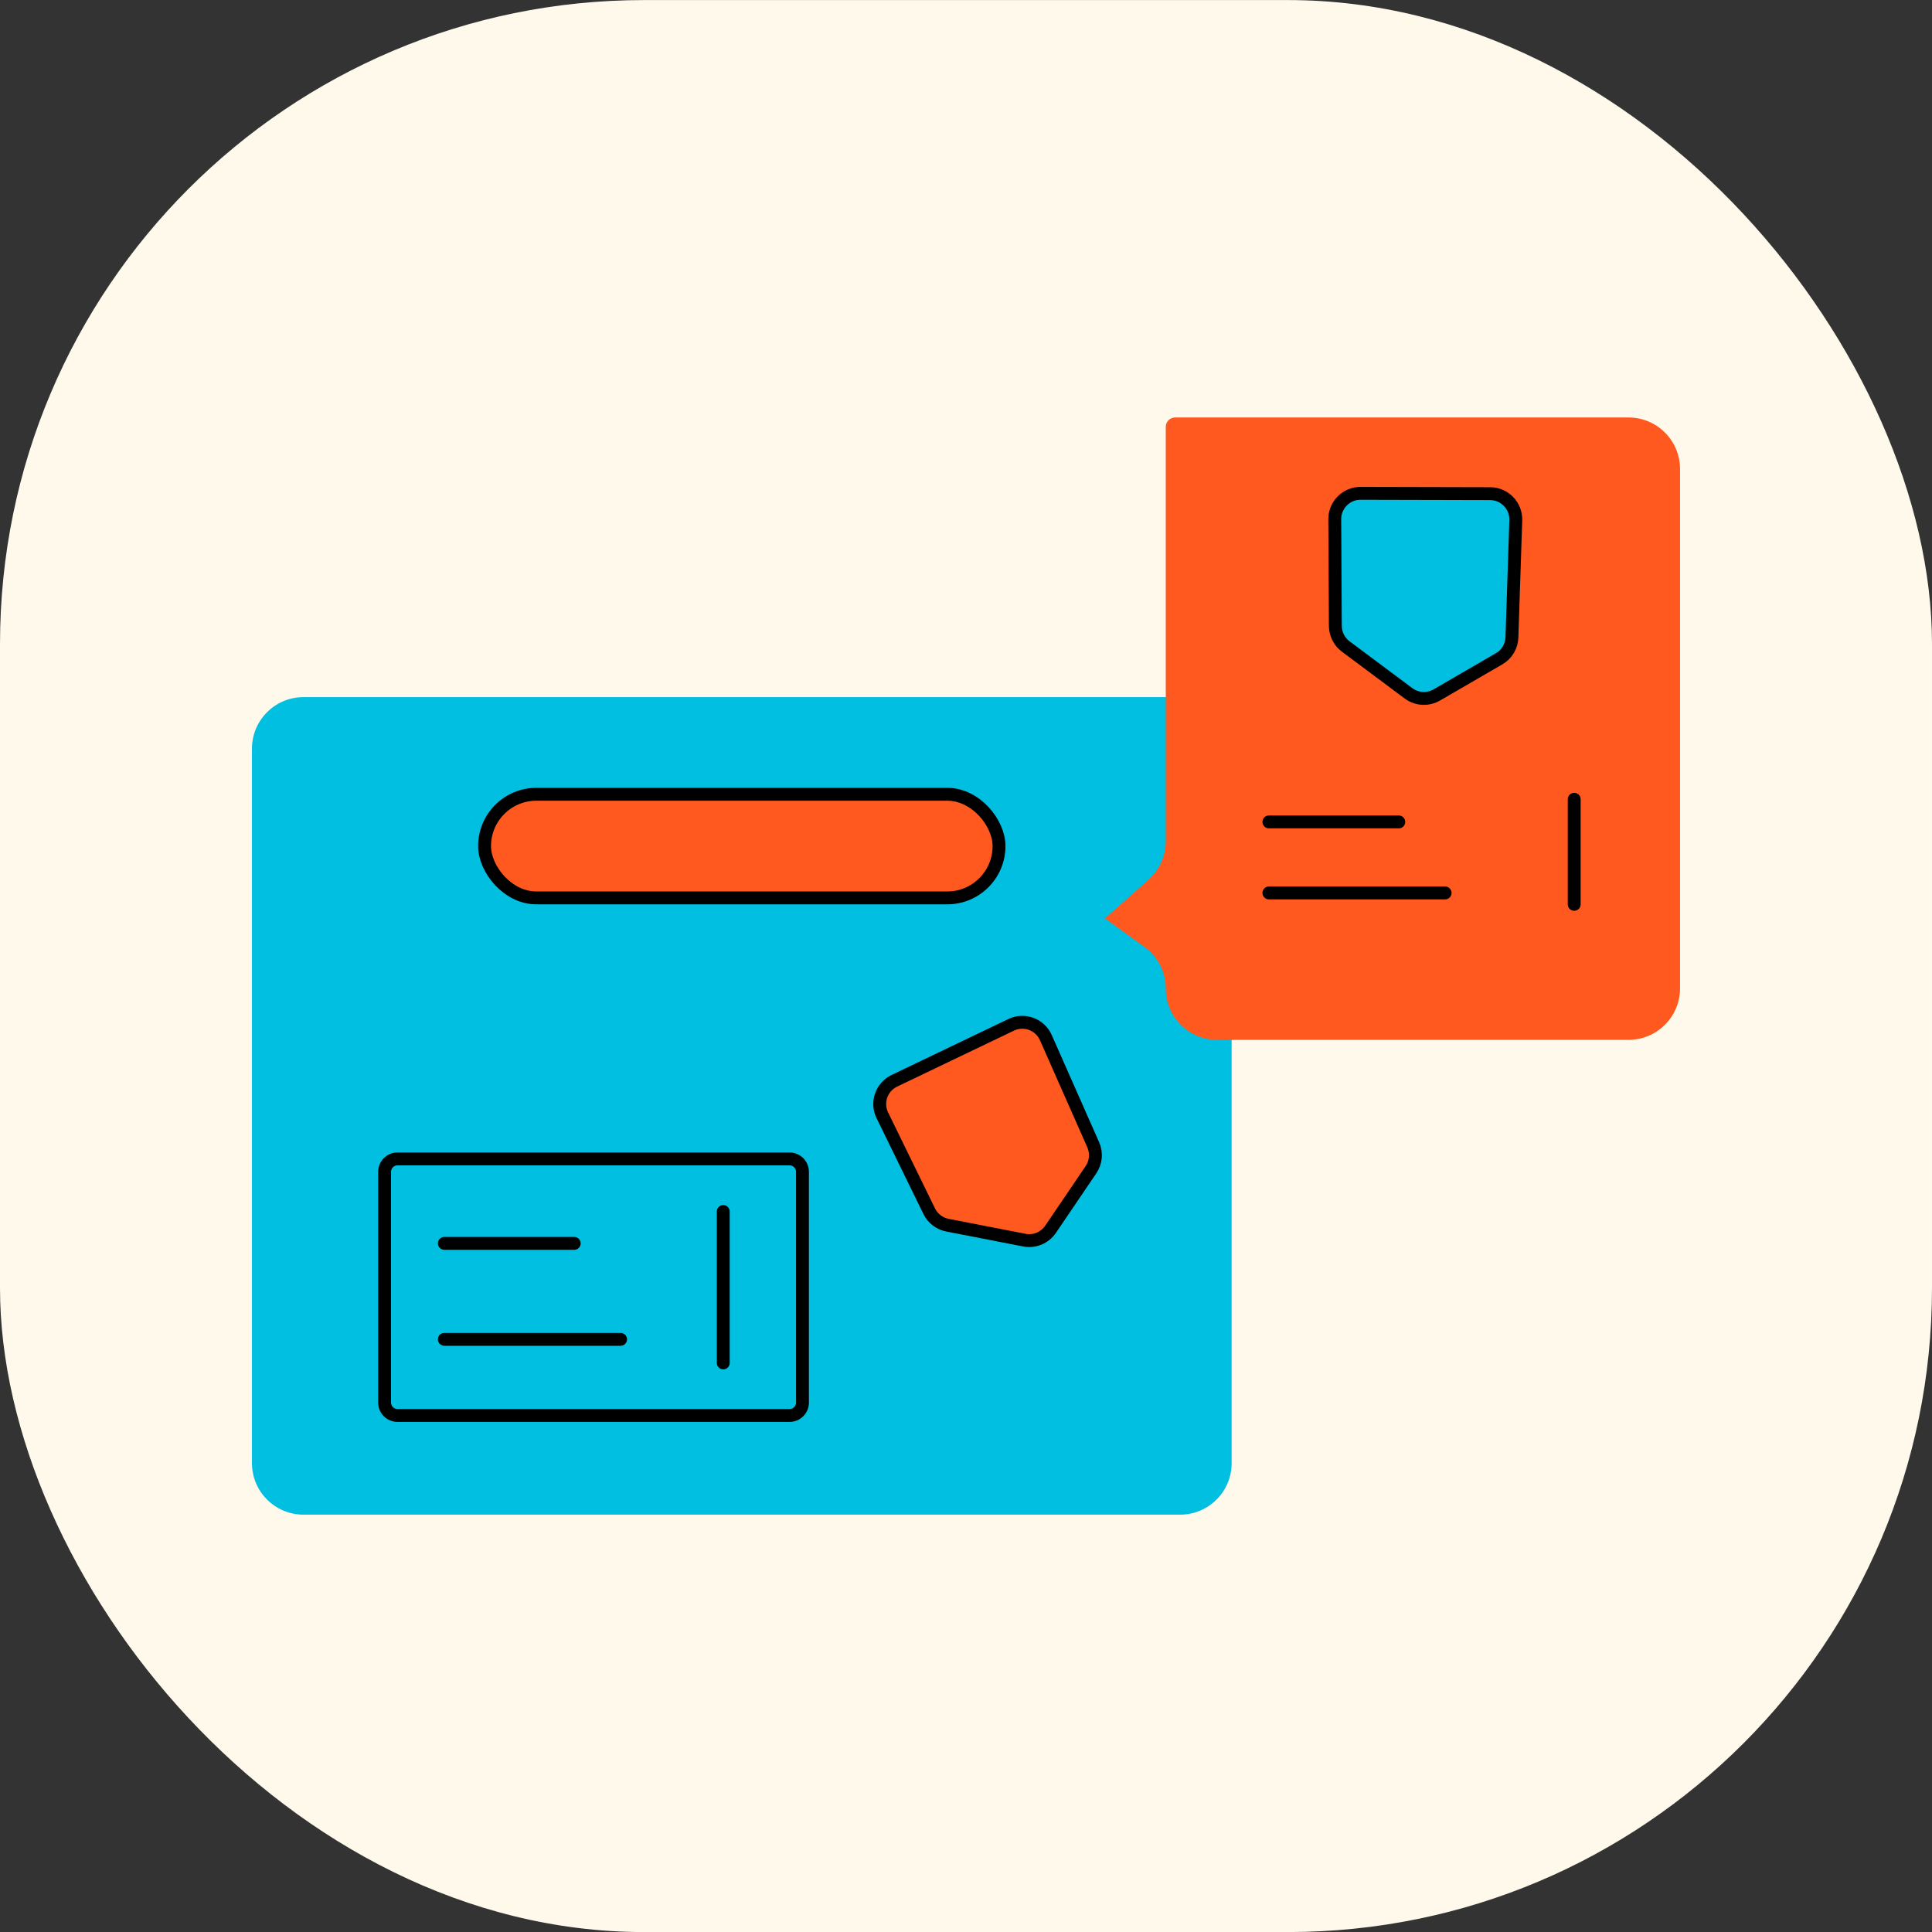 <svg xmlns="http://www.w3.org/2000/svg" fill="none" viewBox="0 0 150 150" height="150" width="150">
<rect x="0" y="0" width="150" height="150" fill="#333333" stroke="none"/>
<rect fill="#FFF9EC" rx="50" height="150" width="150" y="0.005"></rect>
<path fill="#00BFE0" d="M19.562 113.598V58.125C19.562 55.916 21.353 54.125 23.562 54.125H91.624C93.834 54.125 95.624 55.916 95.624 58.125V113.598C95.624 115.807 93.834 117.598 91.624 117.598H23.562C21.353 117.598 19.562 115.807 19.562 113.598Z"></path>
<path fill="#FF5920" d="M90.51 65.312V33.142C90.51 32.74 90.837 32.413 91.239 32.413H126.438C128.647 32.413 130.438 34.204 130.438 36.413V76.734C130.438 78.943 128.647 80.734 126.438 80.734H94.493C92.293 80.734 90.51 78.951 90.51 76.751C90.51 75.472 89.896 74.271 88.859 73.522L85.789 71.305L89.167 68.302C90.021 67.543 90.51 66.455 90.51 65.312Z"></path>
<rect stroke="black" fill="#FF5920" rx="4.023" height="8.046" width="39.942" y="61.667" x="37.622"></rect>
<path stroke="black" d="M29.86 108.896V90.98C29.86 90.427 30.308 89.98 30.86 89.98H61.304C61.856 89.98 62.304 90.427 62.304 90.98V108.896C62.304 109.449 61.856 109.896 61.304 109.896H30.86C30.308 109.896 29.86 109.449 29.86 108.896Z"></path>
<path stroke="black" fill="#FF5920" d="M72.144 94.038L68.505 86.594C68.017 85.596 68.436 84.391 69.438 83.912L78.506 79.567C79.524 79.08 80.743 79.53 81.199 80.562L84.878 88.882C85.157 89.513 85.091 90.242 84.704 90.813L81.564 95.443C81.115 96.105 80.314 96.436 79.527 96.283L73.559 95.123C72.943 95.003 72.419 94.601 72.144 94.038Z"></path>
<path stroke="black" fill="#00BFE0" d="M103.676 48.599L103.631 40.314C103.625 39.203 104.525 38.3 105.636 38.303L115.691 38.327C116.819 38.33 117.722 39.265 117.685 40.393L117.386 49.484C117.364 50.173 116.988 50.802 116.391 51.148L111.553 53.956C110.86 54.357 109.995 54.307 109.353 53.828L104.48 50.191C103.977 49.816 103.68 49.227 103.676 48.599Z"></path>
<path stroke-linecap="round" stroke="black" d="M34.499 96.535H44.582"></path>
<path stroke-linecap="round" stroke="black" d="M98.518 63.814H108.601"></path>
<path stroke-linecap="round" stroke="black" d="M56.154 94.061L56.154 105.816"></path>
<path stroke-linecap="round" stroke="black" d="M122.221 62.055L122.221 70.213"></path>
<path stroke-linecap="round" stroke="black" d="M34.499 103.986H48.181"></path>
<path stroke-linecap="round" stroke="black" d="M98.517 69.328H112.199"></path>
</svg>
